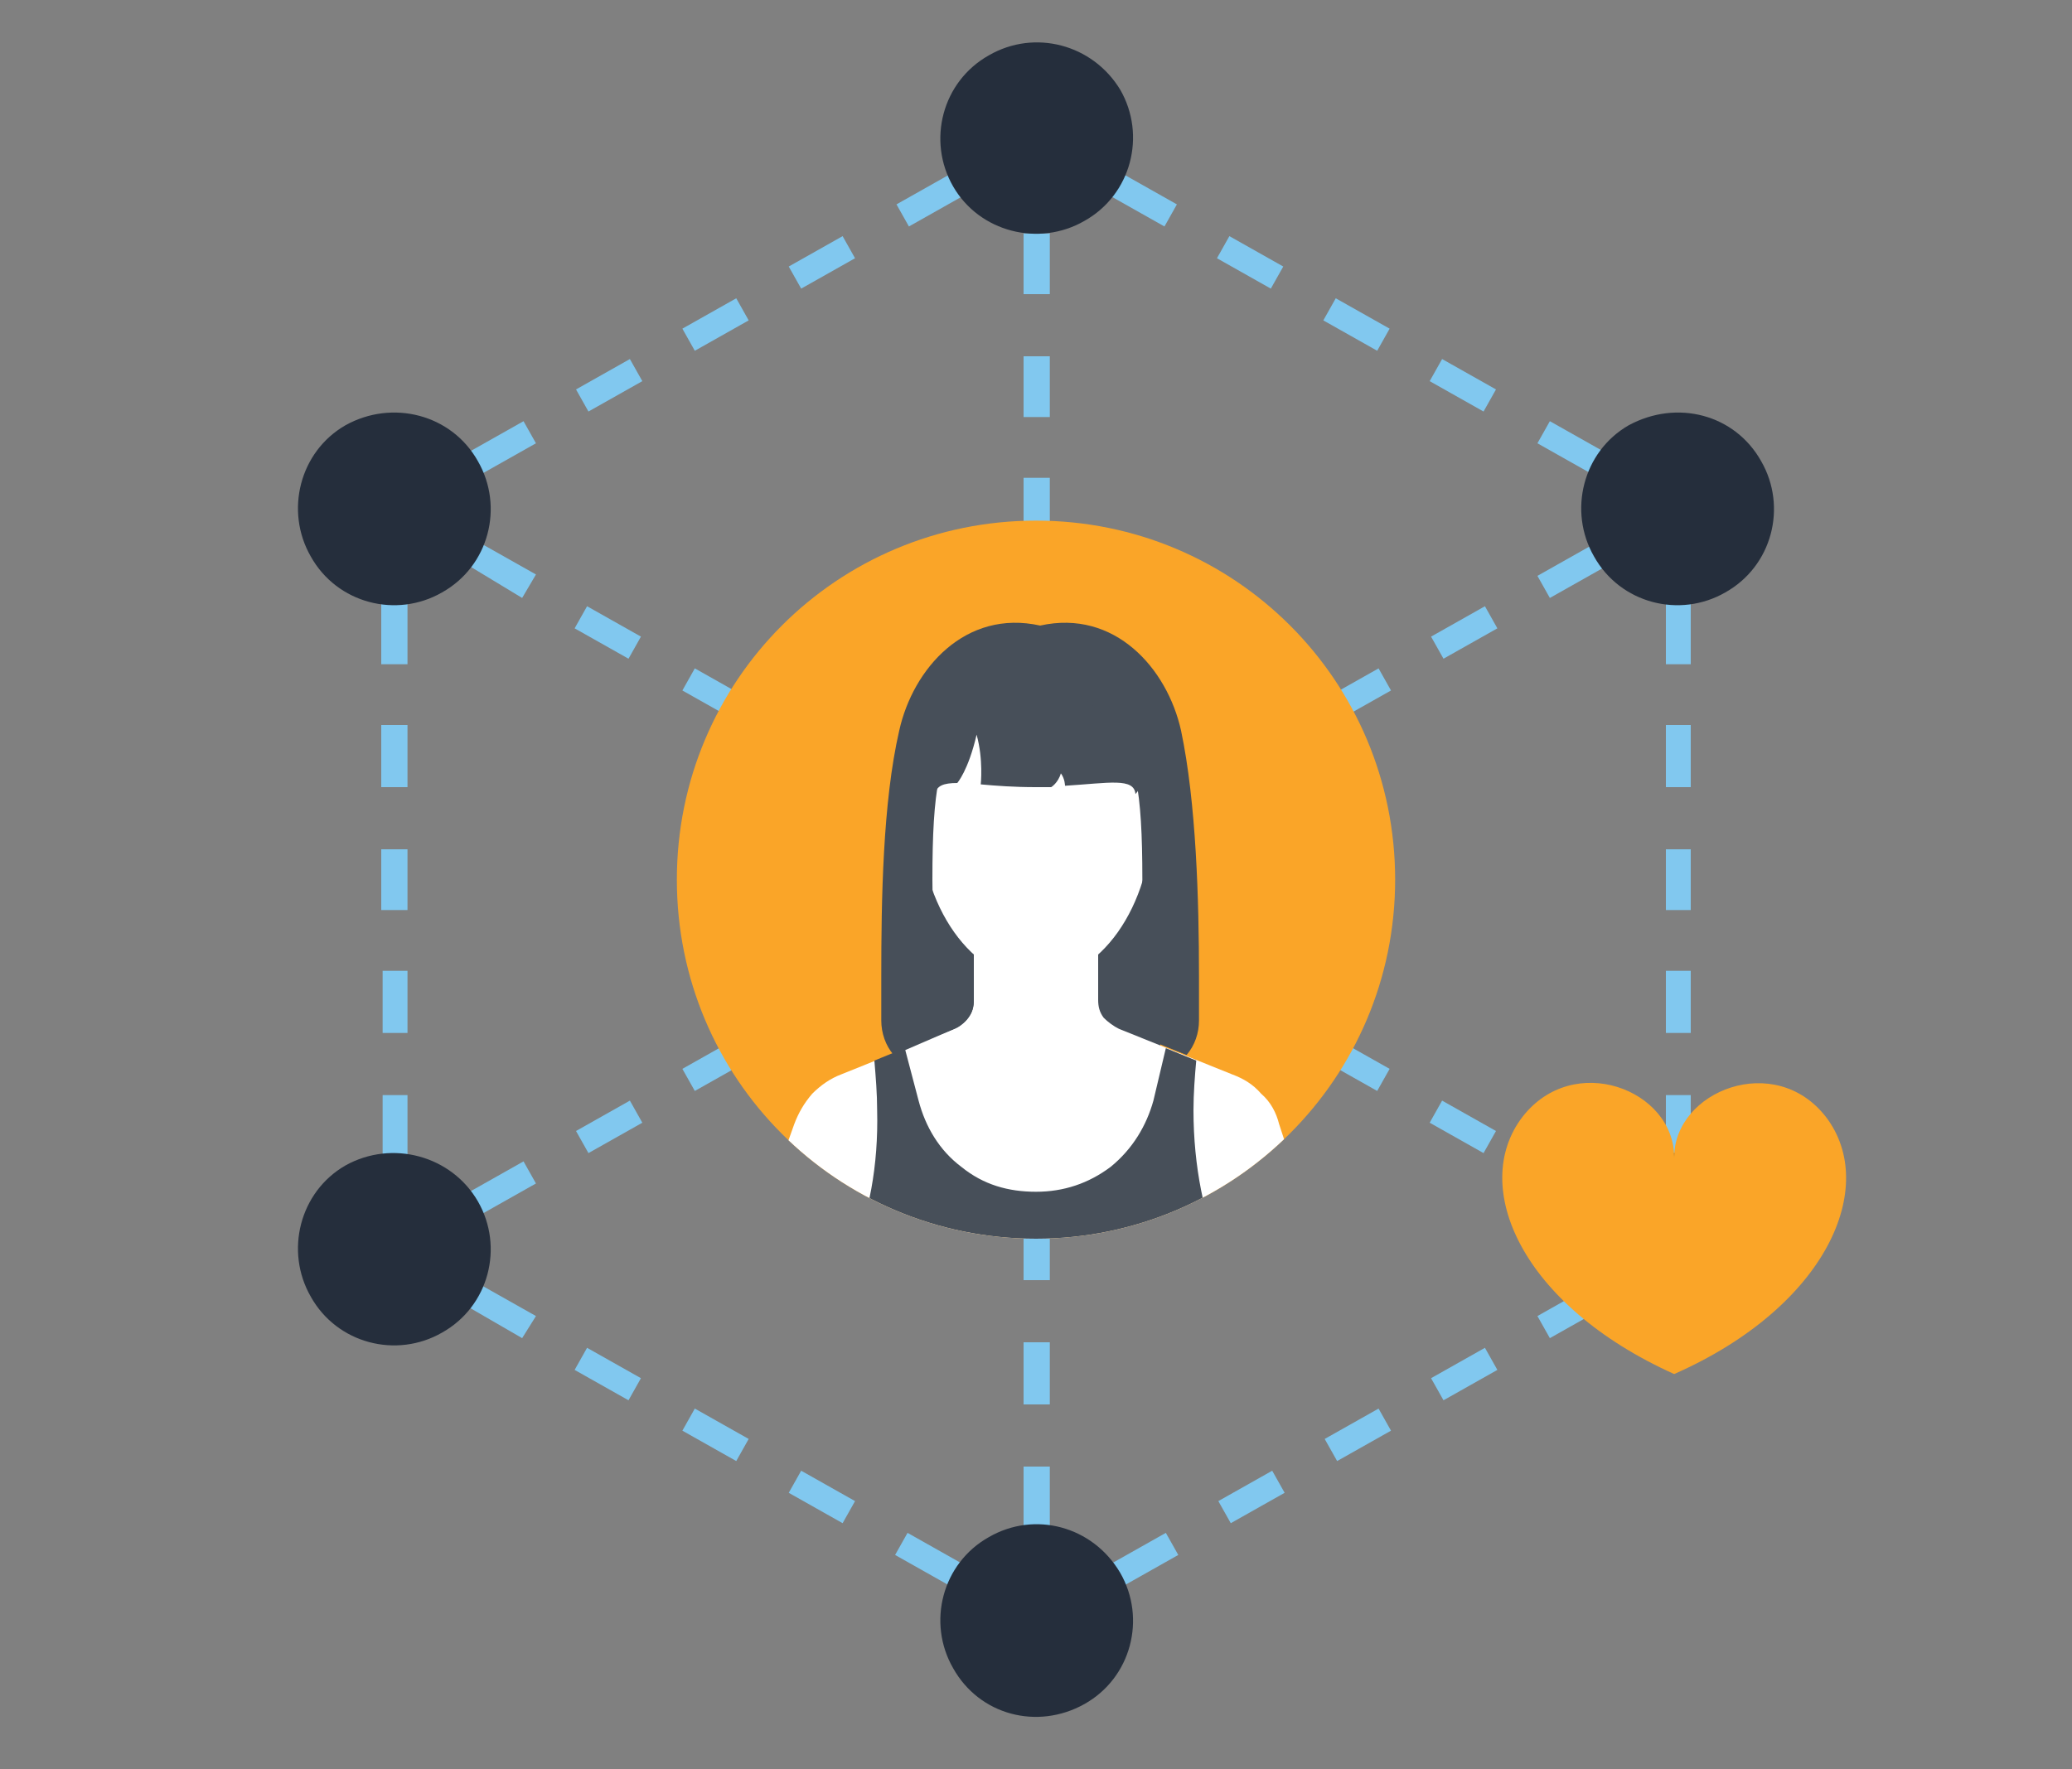 <?xml version="1.0" encoding="utf-8"?>
<!-- Generator: Adobe Illustrator 24.1.3, SVG Export Plug-In . SVG Version: 6.00 Build 0)  -->
<svg version="1.1" id="Layer_1" xmlns="http://www.w3.org/2000/svg" xmlns:xlink="http://www.w3.org/1999/xlink" x="0px" y="0px"
	 viewBox="0 0 150 128.1" style="enable-background:new 0 0 150 128.1;" xml:space="preserve">
<rect x="0" y="0" width="150" height="128.1" fill="#808080" stroke="none"/>
<style type="text/css">
	.st0{fill:#81C8EF;}
	.st1{fill:#252E3C;}
	.st2{clip-path:url(#SVGID_2_);}
	.st3{fill:#474F59;}
	.st4{fill:#FFFFFF;}
	.st5{fill:#FAA528;}
</style>
<g>
	<rect x="74.1" y="61.4" class="st0" width="1.9" height="2.3"/>
	<path class="st0" d="M76,56.9h-1.9v-4.5H76V56.9z M76,48h-1.9v-4.4H76V48z M76,39.1h-1.9v-4.5H76V39.1z M76,30.2h-1.9v-4.4H76V30.2
		z M76,21.3h-1.9v-4.4H76V21.3z"/>
	<rect x="74.1" y="10" class="st0" width="1.9" height="2.3"/>
</g>
<g>
	<rect x="74.1" y="63.7" class="st0" width="1.9" height="2.3"/>
	<path class="st0" d="M76,110.6h-1.9v-4.4H76V110.6z M76,101.7h-1.9v-4.5H76V101.7z M76,92.7h-1.9v-4.4H76V92.7z M76,83.8h-1.9v-4.4
		H76V83.8z M76,74.9h-1.9v-4.4H76V74.9z"/>
	<rect x="74.1" y="115" class="st0" width="1.9" height="2.3"/>
</g>
<g>
	<polygon class="st0" points="29,91.3 28.1,89.7 30.1,88.6 31,90.2 	"/>
	<path class="st0" d="M34.9,87.9L34,86.3l3.9-2.2l0.9,1.6L34.9,87.9z M42.6,83.5l-0.9-1.6l3.9-2.2l0.9,1.6L42.6,83.5z M50.3,79
		l-0.9-1.6l3.9-2.2l0.9,1.6L50.3,79z M58,74.6L57.1,73l3.9-2.2l0.9,1.6L58,74.6z M65.8,70.1l-0.9-1.6l3.9-2.2l0.9,1.6L65.8,70.1z"/>
	<polygon class="st0" points="73.5,65.6 72.6,64 73.2,63.7 72.6,63.3 73.5,61.7 76.9,63.7 	"/>
	<path class="st0" d="M68.7,61.1l-3.9-2.2l0.9-1.6l3.9,2.2L68.7,61.1z M61,56.6l-3.9-2.2l0.9-1.6l3.9,2.2L61,56.6z M53.3,52.2
		L49.4,50l0.9-1.6l3.9,2.2L53.3,52.2z M45.5,47.7l-3.9-2.2l0.9-1.6l3.9,2.2L45.5,47.7z M37.8,43.3L34,41l0.9-1.6l3.9,2.2L37.8,43.3z
		"/>
	<polygon class="st0" points="30.1,38.8 28.1,37.7 29,36 31,37.2 	"/>
</g>
<g>
	<polygon class="st0" points="119.9,38.8 119,37.2 121,36 122,37.7 	"/>
	<path class="st0" d="M81.4,61.1l-0.9-1.6l3.9-2.2l0.9,1.6L81.4,61.1z M89.1,56.6L88.2,55l3.8-2.2l0.9,1.6L89.1,56.6z M96.8,52.2
		l-0.9-1.6l3.9-2.2l0.9,1.6L96.8,52.2z M104.5,47.7l-0.9-1.6l3.9-2.2l0.9,1.6L104.5,47.7z M112.2,43.3l-0.9-1.6l3.9-2.2l0.9,1.6
		L112.2,43.3z"/>
	<polygon class="st0" points="76.6,65.6 73.2,63.7 76.6,61.7 77.5,63.3 76.9,63.7 77.5,64 	"/>
	<path class="st0" d="M115.2,87.9l-3.9-2.2l0.9-1.6l3.9,2.2L115.2,87.9z M107.4,83.5l-3.9-2.2l0.9-1.6l3.9,2.2L107.4,83.5z M99.7,79
		l-3.9-2.2l0.9-1.6l3.9,2.2L99.7,79z M92,74.6l-3.8-2.2l0.9-1.6l3.9,2.2L92,74.6z M84.3,70.1l-3.9-2.2l0.9-1.6l3.8,2.2L84.3,70.1z"
		/>
	<polygon class="st0" points="121,91.3 119,90.2 119.9,88.6 122,89.7 	"/>
</g>
<g>
	<polygon class="st0" points="75,118.4 72.5,117 73.5,115.4 75,116.3 76.6,115.4 77.5,117 	"/>
	<path class="st0" d="M68.7,114.8l-3.9-2.2l0.9-1.6l3.9,2.2L68.7,114.8z M61,110.3l-3.9-2.2l0.9-1.6l3.9,2.2L61,110.3z M53.3,105.8
		l-3.9-2.2l0.9-1.6l3.9,2.2L53.3,105.8z M45.5,101.4l-3.9-2.2l0.9-1.6l3.9,2.2L45.5,101.4z M37.8,96.9L34,94.7l0.9-1.6l3.9,2.2
		L37.8,96.9z"/>
	<polygon class="st0" points="30.1,92.5 27.6,91.1 27.6,88.2 29.5,88.2 29.5,90 31,90.9 	"/>
	<path class="st0" d="M29.5,83.7h-1.8v-4.4h1.8V83.7z M29.5,74.8h-1.8v-4.5h1.8V74.8z M27.6,65.9l0-4.4h1.9v4.4H27.6z M29.5,57h-1.9
		v-4.5h1.9V57z M29.5,48.1h-1.9v-4.4h1.9V48.1z"/>
	<polygon class="st0" points="29.5,39.2 27.6,39.2 27.6,36.3 30.1,34.9 31,36.5 29.5,37.4 	"/>
	<path class="st0" d="M34.9,34.3L34,32.7l3.9-2.2l0.9,1.6L34.9,34.3z M42.6,29.8l-0.9-1.6l3.9-2.2l0.9,1.6L42.6,29.8z M50.3,25.4
		l-0.9-1.6l3.9-2.2l0.9,1.6L50.3,25.4z M58,20.9l-0.9-1.6l3.9-2.2l0.9,1.6L58,20.9z M65.8,16.4l-0.9-1.6l3.9-2.2l0.9,1.6L65.8,16.4z
		"/>
	<polygon class="st0" points="73.5,12 72.6,10.4 75,9 77.5,10.4 76.6,12 75,11.1 	"/>
	<path class="st0" d="M115.2,34.3l-3.9-2.2l0.9-1.6l3.9,2.2L115.2,34.3z M107.4,29.8l-3.9-2.2l0.9-1.6l3.9,2.2L107.4,29.8z
		 M99.7,25.4l-3.9-2.2l0.9-1.6l3.9,2.2L99.7,25.4z M92,20.9l-3.9-2.2l0.9-1.6l3.9,2.2L92,20.9z M84.3,16.4l-3.9-2.2l0.9-1.6l3.9,2.2
		L84.3,16.4z"/>
	<polygon class="st0" points="122.4,39.2 120.6,39.2 120.6,37.4 119,36.5 119.9,34.9 122.4,36.3 	"/>
	<path class="st0" d="M122.4,83.7h-1.8v-4.4h1.8V83.7z M122.4,74.8h-1.8v-4.5h1.8V74.8z M122.4,65.9h-1.8v-4.4h1.8V65.9z M122.4,57
		h-1.8v-4.5h1.8V57z M122.4,48.1h-1.8v-4.4h1.8V48.1z"/>
	<polygon class="st0" points="119.9,92.5 119,90.9 120.6,90 120.6,88.2 122.4,88.2 122.4,91.1 	"/>
	<path class="st0" d="M81.4,114.8l-0.9-1.6l3.9-2.2l0.9,1.6L81.4,114.8z M89.1,110.3l-0.9-1.6l3.9-2.2l0.9,1.6L89.1,110.3z
		 M96.8,105.8l-0.9-1.6l3.9-2.2l0.9,1.6L96.8,105.8z M104.5,101.4l-0.9-1.6l3.9-2.2l0.9,1.6L104.5,101.4z M112.2,96.9l-0.9-1.6
		l3.9-2.2l0.9,1.6L112.2,96.9z"/>
</g>
<path class="st1" d="M34.6,33.4c1.9,3.3,0.8,7.6-2.6,9.5c-3.3,1.9-7.6,0.8-9.5-2.6c-1.9-3.3-0.8-7.6,2.5-9.5
	C28.4,28.9,32.7,30,34.6,33.4z"/>
<path class="st1" d="M81.1,6.5c1.9,3.3,0.8,7.6-2.6,9.5c-3.3,1.9-7.6,0.8-9.5-2.5c-1.9-3.3-0.8-7.6,2.6-9.5
	C74.9,2.1,79.1,3.2,81.1,6.5z"/>
<path class="st1" d="M127.5,33.4c1.9,3.3,0.8,7.6-2.6,9.5c-3.3,1.9-7.6,0.8-9.5-2.6c-1.9-3.3-0.8-7.6,2.5-9.5
	C121.4,28.9,125.6,30,127.5,33.4z"/>
<path class="st1" d="M127.5,87c1.9,3.3,0.8,7.6-2.6,9.5c-3.3,1.9-7.6,0.8-9.5-2.6c-1.9-3.3-0.8-7.6,2.5-9.5
	C121.4,82.5,125.6,83.7,127.5,87z"/>
<path class="st1" d="M81.1,113.9c1.9,3.3,0.8,7.6-2.6,9.5s-7.6,0.8-9.5-2.6c-1.9-3.3-0.8-7.6,2.6-9.5
	C74.9,109.4,79.1,110.5,81.1,113.9z"/>
<path class="st1" d="M34.6,87c1.9,3.3,0.8,7.6-2.6,9.5c-3.3,1.9-7.6,0.8-9.5-2.6c-1.9-3.3-0.8-7.6,2.5-9.5
	C28.4,82.5,32.7,83.7,34.6,87z"/>
<g>
	<defs>
		<path id="SVGID_1_" d="M101,63.7c0,14.4-11.7,26-26,26c-14.4,0-26-11.6-26-26s11.6-26,26-26C89.4,37.7,101,49.3,101,63.7z"/>
	</defs>
	<use xlink:href="#SVGID_1_"  style="overflow:visible;fill:#FAA528;"/>
	<clipPath id="SVGID_2_">
		<use xlink:href="#SVGID_1_"  style="overflow:visible;"/>
	</clipPath>
	<g class="st2">
		<polygon class="st3" points="83,54.7 67.1,54.7 66,77.8 84.1,77.8 		"/>
		<path class="st4" d="M57,82.8l0,0.1l-1.1,3.4h0l-1.4,4.5h41.1l-1.4-4.5l-1.6-4.9c-0.2-0.8-0.6-1.6-1.3-2.2
			c-0.6-0.7-1.3-1.1-2.1-1.4L81,74.5c-0.4-0.2-0.8-0.5-1.1-0.8c-0.3-0.4-0.4-0.8-0.4-1.3v-4h-9v4c0,0.5-0.1,0.9-0.4,1.3
			c-0.3,0.4-0.7,0.7-1,0.8l-8.2,3.3c-0.8,0.3-1.5,0.8-2.1,1.4c-0.6,0.7-1,1.4-1.3,2.2L57,82.8L57,82.8z"/>
		<path class="st4" d="M75,48c-4.9,0-8.4,3.6-8.4,11.2c0,6.4,3.8,11.8,8.4,11.8c4.6,0,8.4-5.4,8.4-11.8C83.5,51.6,79.9,48,75,48z"/>
		<path class="st3" d="M82.6,48.4H75h-7.6c0,0-1.1,7.6,0.3,9.1c0.1-0.6,0.6-0.8,1.6-0.8c0,0,0.8-0.9,1.4-3.5
			c0.5,1.8,0.3,3.6,0.3,3.6c1.1,0.1,2.4,0.2,4,0.2c0.4,0,0.8,0,1.1,0c0,0,0.5-0.3,0.7-1c0.3,0.4,0.3,0.9,0.3,0.9
			c3.2-0.2,5-0.6,5.1,0.6C83.7,56,82.6,48.4,82.6,48.4z"/>
		<path class="st3" d="M69.1,74.5c0.4-0.2,0.8-0.5,1-0.8c0.3-0.4,0.4-0.8,0.4-1.3v-1.7H68c-0.3-2.4-0.5-4.7-0.5-7
			c0-6.6,0.5-9.1,2.3-11.3c2.3-2.9,5.3-3.5,5.3-3.5s2.9,0.6,5.3,3.5c1.8,2.2,2.3,4.7,2.3,11.3c0,2.2-0.2,4.6-0.5,7h-2.5v1.7
			c0,0.5,0.1,0.9,0.4,1.3c0.3,0.4,0.7,0.7,1.1,0.8l4.7,1.9c0.6-0.7,0.9-1.6,0.9-2.5v-3.2c0-5.5-0.2-12.6-1.3-17.8
			c-1-4.5-4.8-8.8-10.2-7.6c-5.4-1.2-9.2,3.1-10.2,7.6c-1.2,5.2-1.3,12.3-1.3,17.8v3.2c0,0.9,0.3,1.8,0.9,2.5L69.1,74.5z"/>
		<path class="st3" d="M61.6,90.9h26.8c-1.2-2.7-2-6.4-2-10.5c0-1.2,0.1-2.5,0.2-3.6h0l-2.2-0.9l-0.9,3.8c-0.5,1.8-1.5,3.5-3.1,4.8
			c-1.6,1.2-3.4,1.8-5.4,1.8c-2,0-3.8-0.5-5.4-1.8c-1.6-1.2-2.6-2.9-3.1-4.8l-1-3.8l-2.2,0.9h0c0.1,1.2,0.2,2.4,0.2,3.6
			C63.6,84.4,62.9,88.1,61.6,90.9z"/>
	</g>
</g>
<path class="st5" d="M132.2,80.9c-3.7-4.8-11-1.9-11,2.9c0-4.9-7.3-7.7-11-2.9c-3.8,5-0.1,13.6,11,18.6
	C132.3,94.6,136,85.9,132.2,80.9z"/>
</svg>
